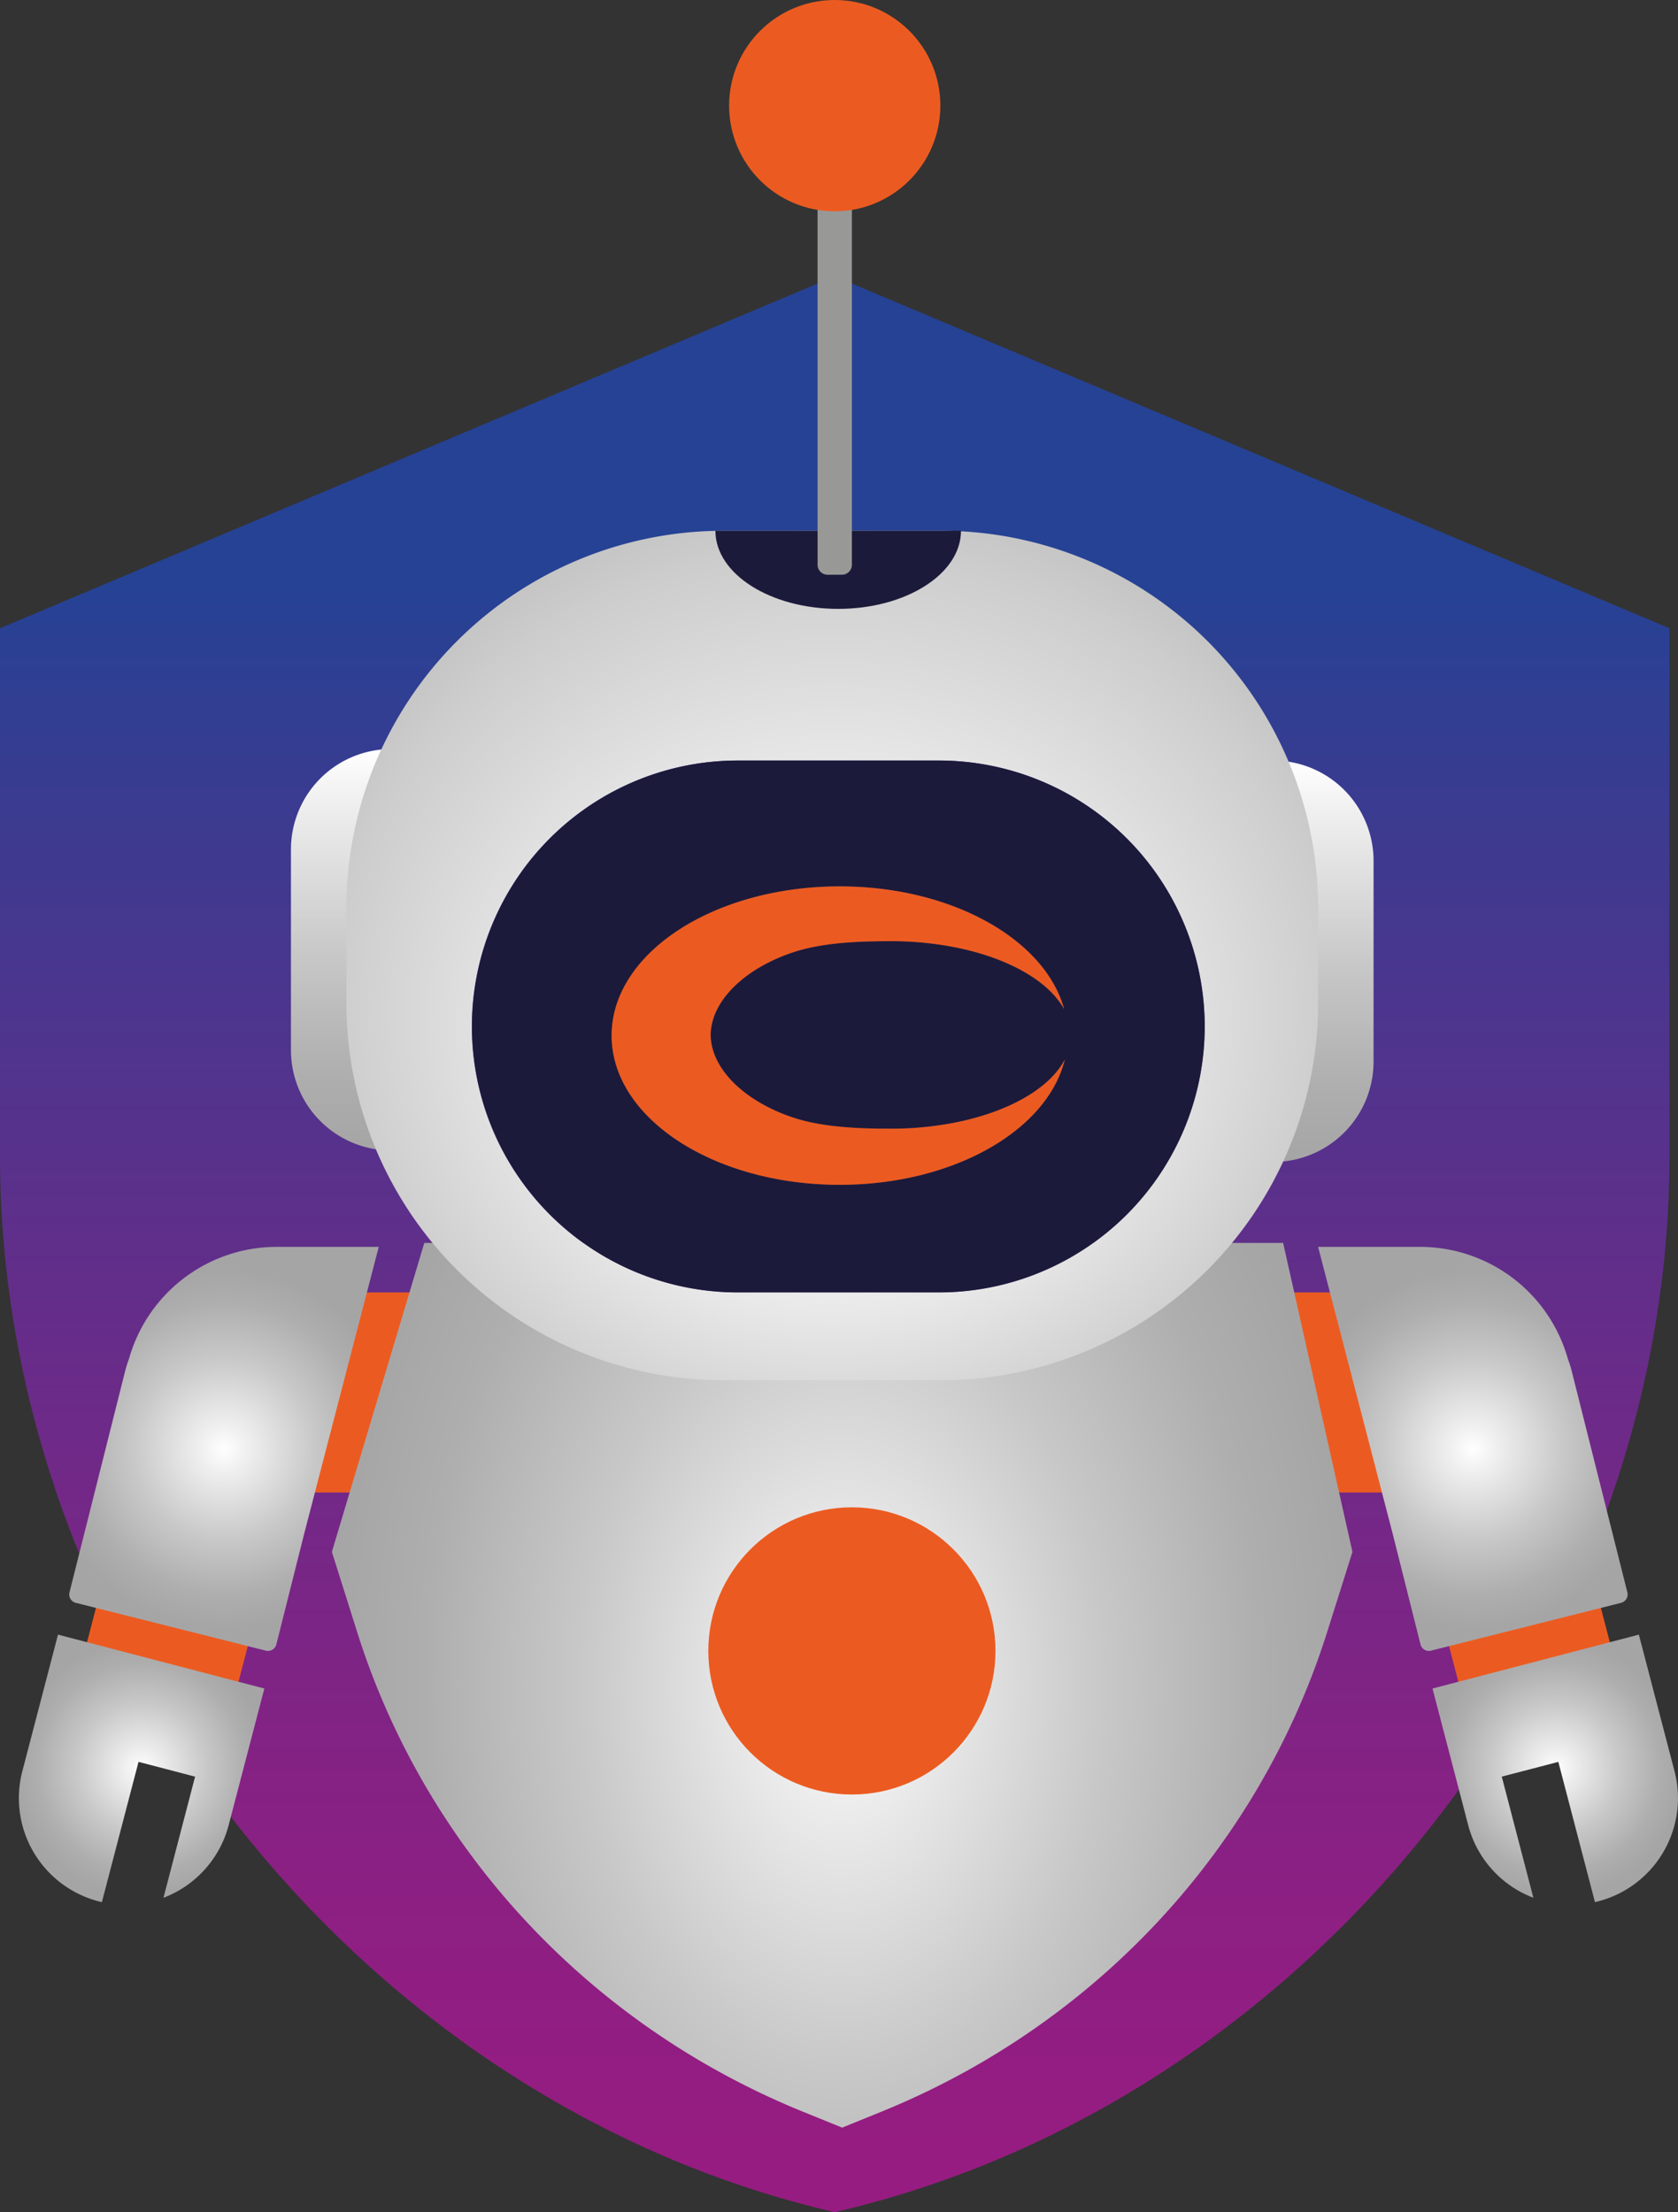 <svg id="e3d1ebfb-2c73-42db-9d9b-f1eb77914682" data-name="Logo" xmlns="http://www.w3.org/2000/svg" xmlns:xlink="http://www.w3.org/1999/xlink" viewBox="0 0 423.656 558.417"><rect x="0" y="0" width="423.656" height="558.417" fill="#333333" stroke="none"/><defs><style>.b6302b48-1088-4ee5-a8f0-69a987d72579{fill:url(#ae12f230-4d93-44e8-906d-0399f358e3fd);}.efc6a088-cdba-4299-b392-691cffb6ea02{fill:#eb5b21;}.e63af412-fd0c-44e9-92a6-580f53de6563{fill:url(#adceb65c-115a-4bd6-ac05-ffba215da002);}.bd9ca48d-792a-4919-a32e-4a523cdf4991{fill:url(#f36d9cc6-ce66-4312-b429-48f6b7a50759);}.bc1a8a67-315b-4748-965e-fbf9e6de8d7d{fill:url(#be2f64c0-dd1b-42ba-9f1f-14bcfc959e41);}.e0833943-30db-4776-a67b-d039c85374bb{fill:url(#a952819c-275b-4a79-a0a2-3f3a588ee951);}.b1320b1c-afe9-4783-be8b-9a0e4f89ff38{fill:url(#e1bfb78c-40a1-4ef1-9dbe-4011a9be187a);}.a317a9c4-cf20-4391-871d-7d39ddf857e2{fill:url(#f723be92-3c9d-41c6-807e-7a544c0a9fa9);}.b739ab0b-bde9-4fc0-b804-69bd873ce3f5{fill:url(#fb1555a8-1886-4594-a1c7-a13514bc0c83);}.baf5cb86-3b0b-40c4-b623-230768b5ec5f{fill:url(#b2c1c49a-d876-4c86-9ecd-e41a4075c50c);}.a65d4398-8c84-43c7-8ac8-47b030633d7b{fill:#2f4294;}.f2fb01b8-6af4-406e-9a63-ebaf4851c866{fill:#1c1a3a;}.ff7d8e0b-b3cb-45b7-a894-d2422121ff72{fill:#989897;}</style><linearGradient id="ae12f230-4d93-44e8-906d-0399f358e3fd" x1="210.75" y1="69.75" x2="210.75" y2="558.417" gradientUnits="userSpaceOnUse"><stop offset="0.161" stop-color="#264294"/><stop offset="0.362" stop-color="#4a368e"/><stop offset="0.63" stop-color="#732887"/><stop offset="0.841" stop-color="#8d1f83"/><stop offset="0.968" stop-color="#961c81"/></linearGradient><radialGradient id="adceb65c-115a-4bd6-ac05-ffba215da002" cx="35.751" cy="446.391" r="32.404" gradientUnits="userSpaceOnUse"><stop offset="0" stop-color="#fff"/><stop offset="0.115" stop-color="#f2f1f2"/><stop offset="0.507" stop-color="#c9c8c9"/><stop offset="0.815" stop-color="#afaeaf"/><stop offset="1" stop-color="#a6a5a6"/></radialGradient><linearGradient id="f36d9cc6-ce66-4312-b429-48f6b7a50759" x1="332.458" y1="191.982" x2="332.458" y2="293.316" xlink:href="#adceb65c-115a-4bd6-ac05-ffba215da002"/><linearGradient id="be2f64c0-dd1b-42ba-9f1f-14bcfc959e41" x1="86.125" y1="189.083" x2="86.125" y2="290.417" xlink:href="#adceb65c-115a-4bd6-ac05-ffba215da002"/><radialGradient id="a952819c-275b-4a79-a0a2-3f3a588ee951" cx="56.553" cy="365.747" r="45.428" xlink:href="#adceb65c-115a-4bd6-ac05-ffba215da002"/><radialGradient id="e1bfb78c-40a1-4ef1-9dbe-4011a9be187a" cx="392.665" cy="446.391" r="32.404" xlink:href="#adceb65c-115a-4bd6-ac05-ffba215da002"/><radialGradient id="f723be92-3c9d-41c6-807e-7a544c0a9fa9" cx="212.625" cy="425.417" r="129.996" gradientTransform="translate(0 -197.455) scale(1 1.464)" xlink:href="#adceb65c-115a-4bd6-ac05-ffba215da002"/><radialGradient id="fb1555a8-1886-4594-a1c7-a13514bc0c83" cx="371.863" cy="365.747" r="45.428" xlink:href="#adceb65c-115a-4bd6-ac05-ffba215da002"/><radialGradient id="b2c1c49a-d876-4c86-9ecd-e41a4075c50c" cx="210.125" cy="241.199" fy="282.929" r="181.197" gradientTransform="translate(-2.175 25.35) rotate(-0.575) scale(1 0.904)" gradientUnits="userSpaceOnUse"><stop offset="0" stop-color="#fff"/><stop offset="0.181" stop-color="#f9f9f9"/><stop offset="0.42" stop-color="#e9e8e9"/><stop offset="0.694" stop-color="#cdcdcd"/><stop offset="0.989" stop-color="#a8a7a8"/><stop offset="1" stop-color="#a6a5a6"/></radialGradient></defs><path class="b6302b48-1088-4ee5-a8f0-69a987d72579" d="M210.75,69.75,0,158.598V291.871C0,415.148,89.92,530.429,210.75,558.417,331.58,530.429,421.5,415.148,421.5,291.871V158.598Zm1.248,229.333c-31.802,0-57.584-16.864-57.584-37.667s25.781-37.667,57.584-37.667c28.328,0,51.861,13.384,56.668,31.01-3.173-5.797-10.473-10.689-20.158-13.75q-.938-.296-1.905-.57-1.934-.547-3.977-.997-1.021-.225-2.066-.424a83.928,83.928,0,0,0-15.645-1.436c-9.335,0-18.029.492-25.25,3-10.392,3.609-17.735,10.088-19.704,16.999-.012.04-.024.079-.035.119-.08.29-.152.58-.213.871-.054.25-.097.502-.136.755-.027.179-.059.357-.078.535a12.503,12.503,0,0,0-.084,1.388l0,.005a12.606,12.606,0,0,0,.084,1.382c.02.18.052.36.079.54.039.251.081.501.135.749.061.292.133.584.214.875.011.038.023.076.034.114,1.968,6.911,9.311,13.391,19.705,17.001,7.221,2.508,15.915,3,25.25,3a83.928,83.928,0,0,0,15.645-1.436q1.045-.199,2.066-.424,2.041-.449,3.977-.997.967-.273,1.905-.57c9.848-3.112,17.244-8.115,20.328-14.039C264.419,285.384,240.658,299.083,211.998,299.083Z"/><g id="a9d08e7e-0a95-4c40-b733-732b5b44eac7" data-name="Robot"><g id="bed27327-9215-4ad8-91cc-ec05e8626153" data-name="Joints"><rect class="efc6a088-cdba-4299-b392-691cffb6ea02" x="64.625" y="326.25" width="296" height="50.5"/><path class="efc6a088-cdba-4299-b392-691cffb6ea02" d="M21.031,418.147a19.762,19.762,0,0,0,38.242,9.988l10.812-41.397L31.842,376.75Z"/><path class="efc6a088-cdba-4299-b392-691cffb6ea02" d="M407.386,418.147,396.574,376.75l-38.242,9.988,10.812,41.397a19.762,19.762,0,0,0,24.115,14.127h0A19.762,19.762,0,0,0,407.386,418.147Z"/></g><path id="b1d2ecb3-50f7-4772-ad0f-18369930e6f6" data-name="Left Hand" class="e63af412-fd0c-44e9-92a6-580f53de6563" d="M14.644,412.632l-9.002,34.469A26.922,26.922,0,0,0,24.887,479.953h0c.28.073.561.133.841.197l9.246-35.4,14.284,3.731-7.986,30.578a26.882,26.882,0,0,0,16.467-18.351l9.002-34.469Z"/><path id="e0cd5b68-31dd-474d-98ca-1d2ce50e2127" data-name="Right Ear" class="bd9ca48d-792a-4919-a32e-4a523cdf4991" d="M321.458,191.982H318.125V293.316h3.333a25.334,25.334,0,0,0,25.333-25.333V217.316A25.333,25.333,0,0,0,321.458,191.982Z"/><path id="a5123fbe-149e-4f59-8e02-5d537c7bdad5" data-name="Left Ear" class="bc1a8a67-315b-4748-965e-fbf9e6de8d7d" d="M98.792,189.083a25.333,25.333,0,0,0-25.333,25.333v50.667a25.333,25.333,0,0,0,25.333,25.333Z"/><path id="fd0ed457-7bf4-4faf-b88a-1d3cd30bade5" data-name="Left Shoulder" class="e0833943-30db-4776-a67b-d039c85374bb" d="M95.625,314.75H69.875a38.758,38.758,0,0,0-37.303,28.264,26.365,26.365,0,0,0-.952,2.991l-14.072,55.948a2.188,2.188,0,0,0,1.589,2.656l47.981,12.068a2.188,2.188,0,0,0,2.656-1.589l7.033-27.961Z"/><path id="b764bd21-b0b3-4621-b8bb-c66d1a24c464" data-name="Right Hand" class="b1320b1c-afe9-4783-be8b-9a0e4f89ff38" d="M413.773,412.632l9.002,34.469A26.923,26.923,0,0,1,403.53,479.953h0c-.28.073-.561.133-.841.197l-9.246-35.4-14.284,3.731,7.986,30.578a26.881,26.881,0,0,1-16.467-18.351L361.675,426.239Z"/><path id="ad950333-0e38-4b5f-be75-11c0d4afa92a" data-name="Torso" class="a317a9c4-cf20-4391-871d-7d39ddf857e2" d="M323.958,313.75H275.981a66.804,66.804,0,0,1-38.99,12.5H186.259a66.804,66.804,0,0,1-38.99-12.5H107.125l-23.333,78,6.384,20.233c17.275,54.754,58.511,99.125,112.51,121.062l9.94,4.038,9.94-4.038c53.998-21.937,95.235-66.308,112.51-121.062l6.384-20.233Z"/><circle id="a3179d81-3c9e-43f1-a63a-7da28f88a1b7" data-name="Belly" class="efc6a088-cdba-4299-b392-691cffb6ea02" cx="215.083" cy="416.745" r="36.25"/><path id="bb2169ed-e9cd-4d87-9ed9-534ebdf8091d" data-name="Right Shoulder" class="b739ab0b-bde9-4fc0-b804-69bd873ce3f5" d="M332.792,314.75h25.75a38.758,38.758,0,0,1,37.303,28.264,26.365,26.365,0,0,1,.952,2.991l14.072,55.948A2.188,2.188,0,0,1,409.28,404.61l-47.981,12.068a2.188,2.188,0,0,1-2.656-1.589l-7.033-27.961Z"/><path id="bdec7ade-4c78-40a8-b2f9-66f9e2d01f71" data-name="Head" class="baf5cb86-3b0b-40c4-b623-230768b5ec5f" d="M237.575,133.982h-54.899a95.217,95.217,0,0,0-95.217,95.217v24a95.217,95.217,0,0,0,95.217,95.217h54.899a95.217,95.217,0,0,0,95.217-95.217v-24A95.217,95.217,0,0,0,237.575,133.982ZM304.125,259.116A67.134,67.134,0,0,1,236.991,326.25H186.259a67.134,67.134,0,0,1-67.134-67.134h0a67.134,67.134,0,0,1,67.134-67.134h50.732A67.134,67.134,0,0,1,304.125,259.116Z"/><g id="b62832fd-c64a-435b-b9e6-bd9a6b9e6a7f" data-name="Antenna"><path class="a65d4398-8c84-43c7-8ac8-47b030633d7b" d="M47.125,447.464"/><path id="fd64fc90-6d39-4ca1-9a63-da301d805e22" data-name="Antenna Socket" class="f2fb01b8-6af4-406e-9a63-ebaf4851c866" d="M211.625,153.699c17.121,0,31-8.828,31-19.717h-62C180.625,144.872,194.504,153.699,211.625,153.699Z"/><path id="f4c6ff31-ff5e-419b-ad08-ef4dcf04f88c" data-name="Antenna Rod" class="ff7d8e0b-b3cb-45b7-a894-d2422121ff72" d="M206.417,13.75h8.667a0,0,0,0,1,0,0V142.562a2.521,2.521,0,0,1-2.521,2.521h-3.625a2.521,2.521,0,0,1-2.521-2.521V13.75A0,0,0,0,1,206.417,13.75Z"/><circle id="b3ac8f8d-4d9a-456c-a9c4-990f1f4e1cc2" data-name="Antenna" class="efc6a088-cdba-4299-b392-691cffb6ea02" cx="210.75" cy="26.667" r="26.667"/></g><path class="f2fb01b8-6af4-406e-9a63-ebaf4851c866" d="M237.035,191.982H186.303a67.134,67.134,0,0,0-67.134,67.134h0A67.134,67.134,0,0,0,186.303,326.25h50.732a67.134,67.134,0,0,0,67.134-67.134h0A67.134,67.134,0,0,0,237.035,191.982ZM212.042,299.083c-31.802,0-57.583-16.864-57.583-37.667s25.781-37.667,57.583-37.667c28.328,0,51.861,13.384,56.669,31.01-3.173-5.797-10.473-10.689-20.158-13.75q-.938-.296-1.906-.57-1.934-.547-3.977-.997-1.021-.225-2.066-.424a83.928,83.928,0,0,0-15.645-1.436c-9.335,0-18.029.492-25.25,3-10.392,3.609-17.735,10.088-19.704,16.999-.012.04-.024.079-.035.119-.08.29-.152.58-.213.871-.054.25-.097.502-.136.755-.027.179-.059.357-.078.535a12.527,12.527,0,0,0-.084,1.388l0,.005a12.532,12.532,0,0,0,.084,1.382c.02.18.052.36.079.54.039.251.081.501.135.749.061.292.133.584.214.875.011.038.023.076.034.114,1.968,6.911,9.311,13.391,19.705,17.001,7.221,2.508,15.915,3,25.25,3a83.928,83.928,0,0,0,15.645-1.436q1.045-.199,2.066-.424,2.041-.449,3.977-.997.967-.273,1.906-.57c9.848-3.112,17.244-8.115,20.328-14.039C264.464,285.384,240.703,299.083,212.042,299.083Z"/><path id="e35e095d-0e81-4241-b468-ae1f00ee4813" data-name="Visor" class="efc6a088-cdba-4299-b392-691cffb6ea02" d="M248.508,281.49q-.938.296-1.905.57-1.934.547-3.977.997-1.021.225-2.066.424a83.929,83.929,0,0,1-15.645,1.436c-9.335,0-18.029-.492-25.25-3-10.393-3.61-17.737-10.09-19.705-17.001-.011-.038-.023-.076-.034-.114-.08-.291-.153-.583-.214-.875-.054-.248-.096-.499-.135-.749-.027-.18-.059-.36-.079-.54a12.532,12.532,0,0,1-.084-1.382l0-.005a12.552,12.552,0,0,1,.084-1.388c.019-.179.051-.357.078-.535.039-.253.082-.504.136-.755.061-.291.133-.581.213-.871.011-.04.023-.079.035-.119,1.969-6.91,9.312-13.389,19.704-16.999,7.221-2.508,15.915-3,25.25-3a83.929,83.929,0,0,1,15.645,1.436q1.045.199,2.066.424,2.041.449,3.977.997.967.273,1.905.57c9.686,3.061,16.986,7.954,20.159,13.75-4.808-17.626-28.341-31.01-56.669-31.01-31.802,0-57.584,16.864-57.584,37.667s25.781,37.667,57.584,37.667c28.661,0,52.422-13.699,56.838-31.632C265.752,273.376,258.356,278.378,248.508,281.49Z"/></g></svg>